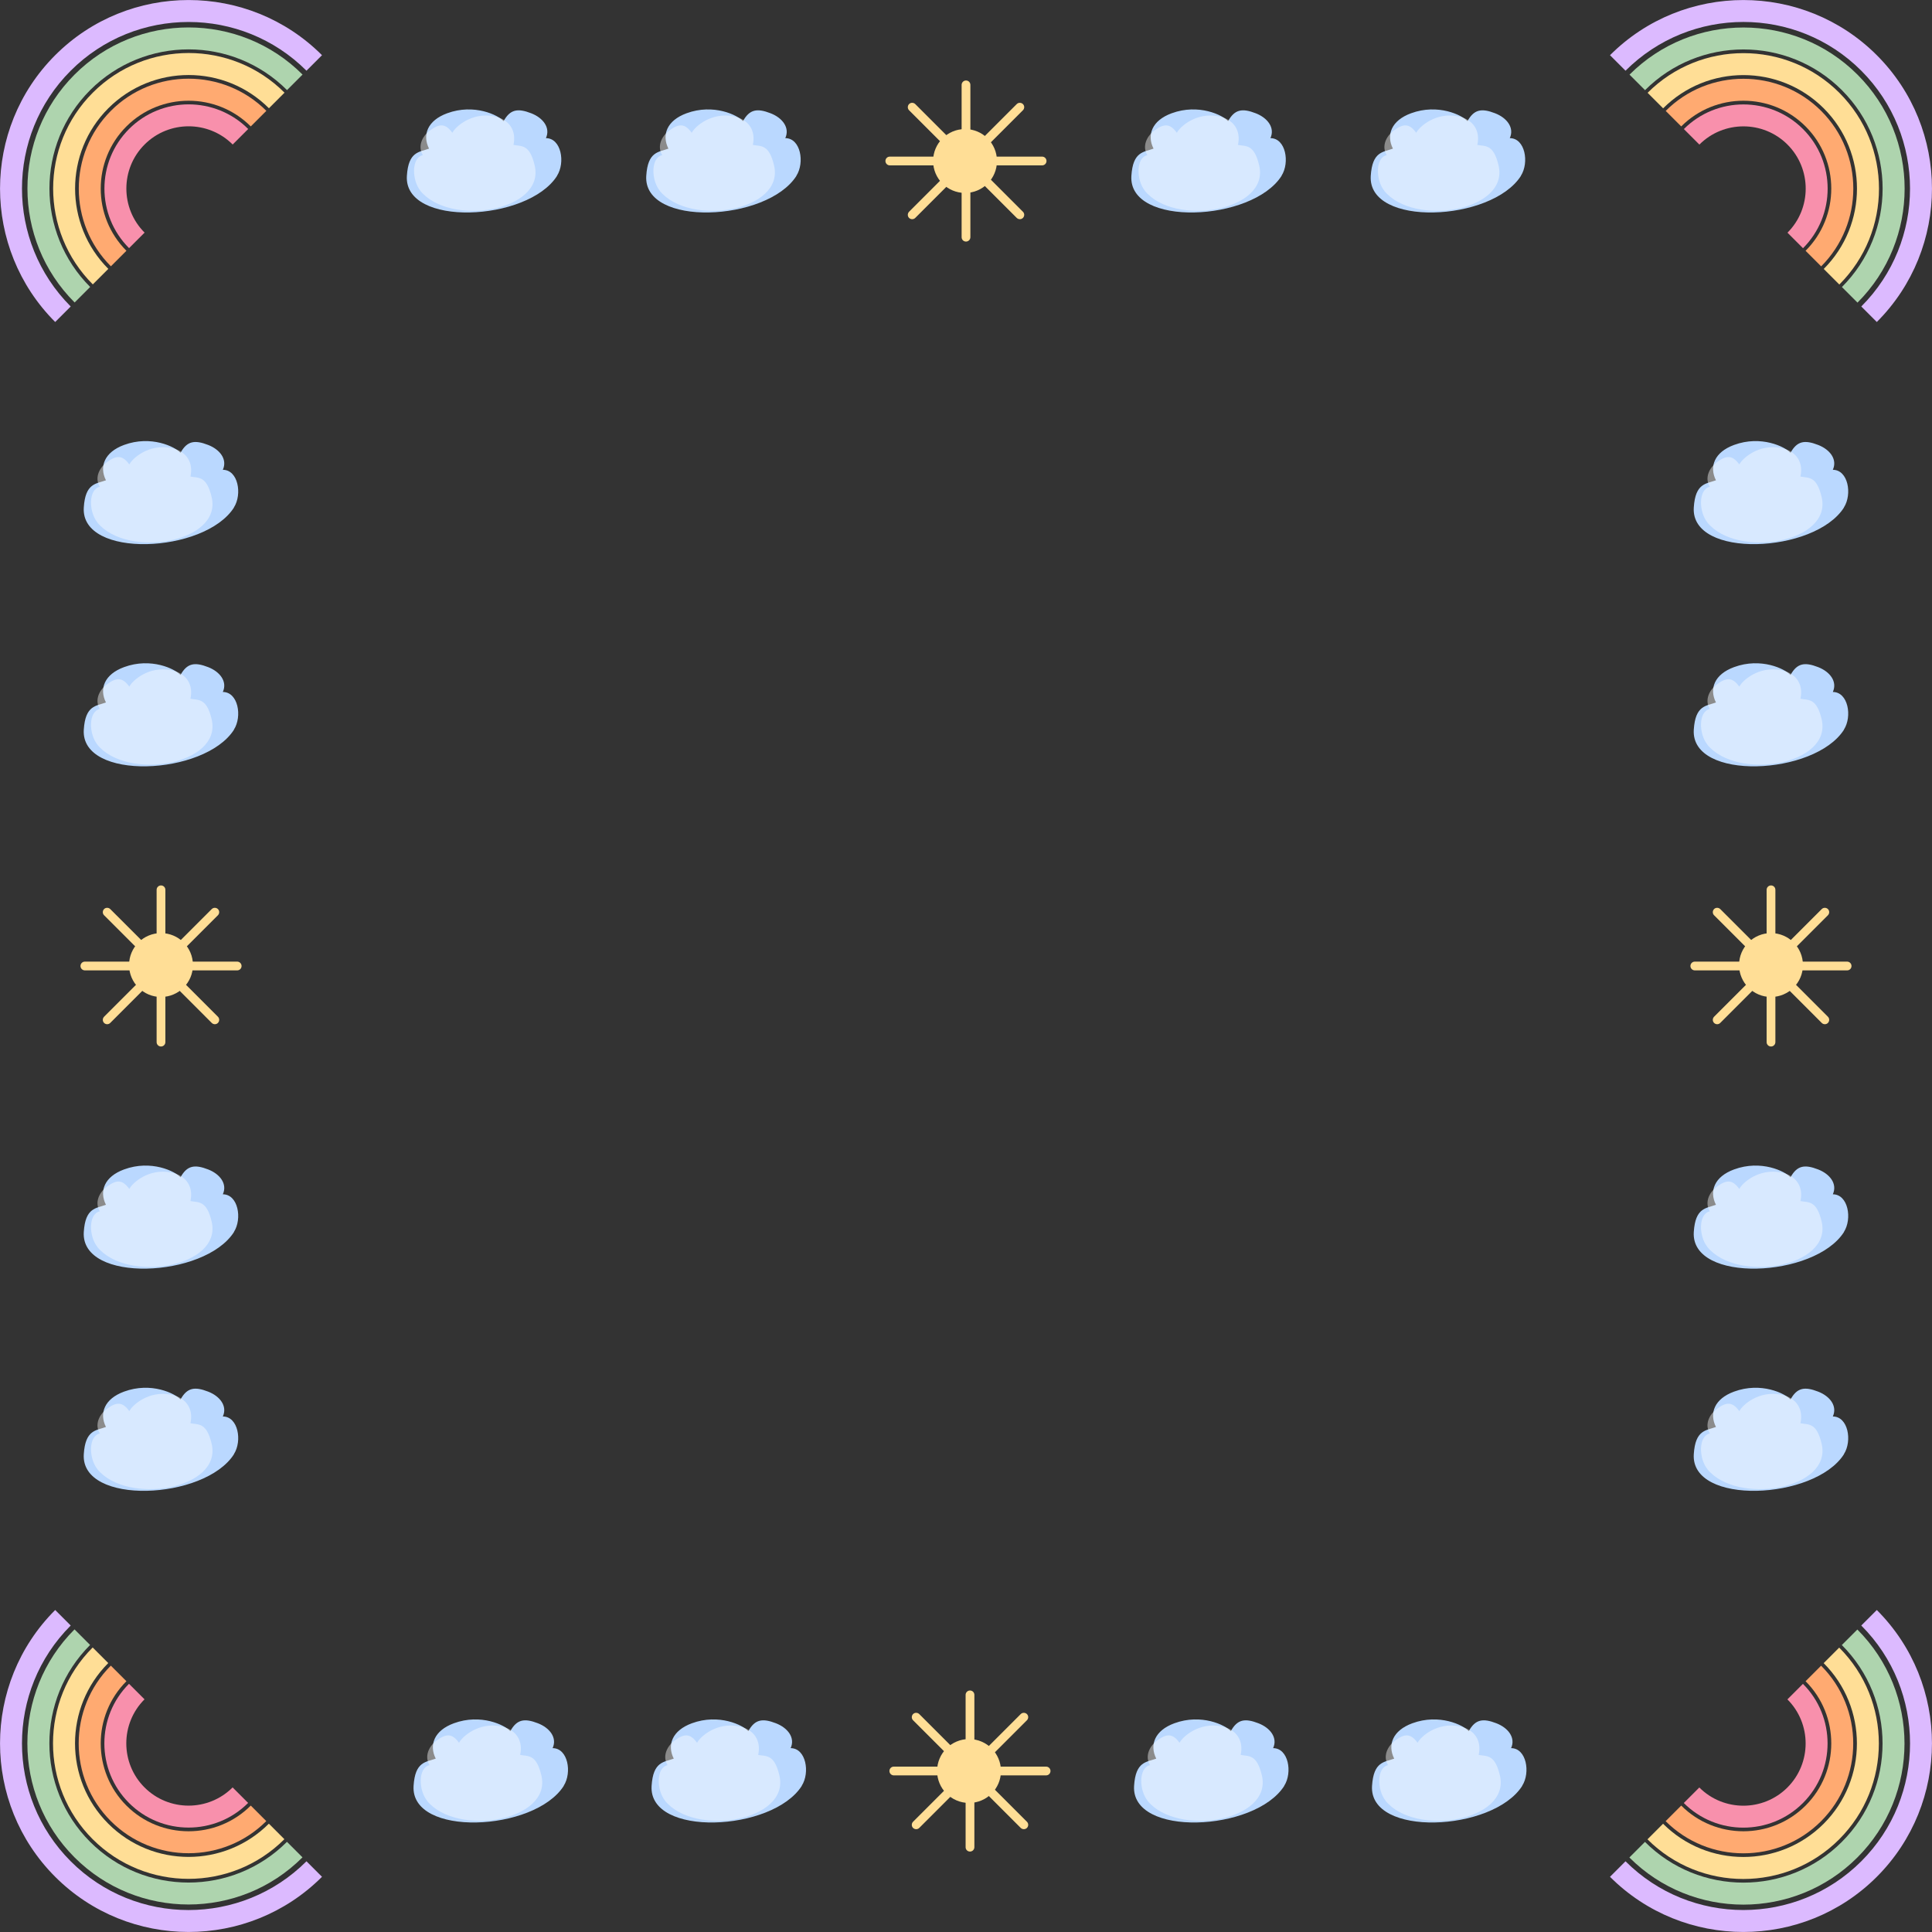 <?xml version="1.0" encoding="UTF-8"?>
<svg id="Layer_1" data-name="Layer 1" xmlns="http://www.w3.org/2000/svg" viewBox="0 0 300 300">
  <rect x="0" y="0" width="300" height="300" fill="#333333" stroke="none"/>
  <defs>
    <style>
      .cls-1 {
        fill: #dcbaff;
      }

      .cls-2 {
        fill: #f890ac;
      }

      .cls-3 {
        fill: #fff;
        opacity: .43;
      }

      .cls-4 {
        fill: #ffde96;
      }

      .cls-5 {
        fill: #aed4ae;
      }

      .cls-6 {
        fill: #bad8ff;
      }

      .cls-7 {
        fill: #ffaa71;
      }
    </style>
  </defs>
  <g>
    <path class="cls-6" d="M86.5,27.31c-4.56,7.15-23.82,8-23.32,0,.24-3.82,1.92-3.67,3.44-4.23-1.07-2.13-.24-4.37,2.81-5.49,4.21-1.55,7.94.29,8.77,1.22,1.01-1.83,2.18-2.04,4.29-1.22,1.83.71,3.02,2.24,2.28,3.86,2.38,0,3.04,3.78,1.72,5.85Z"/>
    <path class="cls-3" d="M65.27,29.63c4.61,5.64,19.41,3.16,17.76-3.92-.79-3.38-2.05-2.96-3.3-3.21.47-2.09-.52-3.95-3.01-4.44-3.45-.68-6,1.6-6.48,2.56-1.06-1.47-1.98-1.46-3.46-.37-1.28.94-1.94,2.51-1.12,3.84-1.81.4-1.71,3.9-.38,5.53Z"/>
  </g>
  <g>
    <path class="cls-6" d="M123.67,27.31c-4.56,7.15-23.82,8-23.32,0,.24-3.82,1.92-3.67,3.44-4.23-1.07-2.13-.24-4.37,2.81-5.49,4.21-1.55,7.94.29,8.77,1.22,1.01-1.83,2.18-2.04,4.29-1.22,1.83.71,3.02,2.24,2.28,3.86,2.38,0,3.04,3.78,1.72,5.85Z"/>
    <path class="cls-3" d="M102.44,29.63c4.61,5.64,19.41,3.16,17.76-3.92-.79-3.38-2.05-2.96-3.3-3.21.47-2.09-.52-3.95-3.01-4.44-3.45-.68-6,1.6-6.48,2.56-1.06-1.47-1.98-1.46-3.46-.37-1.28.94-1.94,2.51-1.12,3.84-1.81.4-1.71,3.9-.38,5.53Z"/>
  </g>
  <g>
    <path class="cls-6" d="M199,27.31c-4.56,7.15-23.82,8-23.32,0,.24-3.82,1.92-3.67,3.44-4.23-1.07-2.13-.24-4.37,2.81-5.49,4.21-1.55,7.94.29,8.77,1.22,1.01-1.83,2.18-2.04,4.29-1.22,1.83.71,3.02,2.24,2.28,3.86,2.38,0,3.04,3.78,1.72,5.85Z"/>
    <path class="cls-3" d="M177.77,29.63c4.61,5.64,19.41,3.16,17.76-3.92-.79-3.38-2.05-2.96-3.3-3.21.47-2.09-.52-3.95-3.01-4.44-3.45-.68-6,1.6-6.48,2.56-1.06-1.47-1.98-1.46-3.46-.37-1.28.94-1.94,2.51-1.12,3.84-1.81.4-1.71,3.9-.38,5.53Z"/>
  </g>
  <g>
    <path class="cls-6" d="M236.17,27.31c-4.56,7.15-23.82,8-23.32,0,.24-3.82,1.92-3.67,3.44-4.23-1.07-2.13-.24-4.37,2.81-5.49,4.21-1.55,7.94.29,8.77,1.22,1.01-1.83,2.18-2.04,4.29-1.22,1.83.71,3.02,2.24,2.28,3.86,2.38,0,3.04,3.78,1.72,5.85Z"/>
    <path class="cls-3" d="M214.94,29.63c4.61,5.64,19.41,3.16,17.76-3.92-.79-3.38-2.05-2.96-3.3-3.21.47-2.09-.52-3.95-3.01-4.44-3.45-.68-6,1.6-6.48,2.56-1.06-1.47-1.98-1.46-3.46-.37-1.28.94-1.94,2.51-1.12,3.84-1.81.4-1.71,3.9-.38,5.53Z"/>
  </g>
  <g>
    <circle class="cls-4" cx="149.85" cy="25" r="4.96"/>
    <path class="cls-4" d="M162.5,25c0,.37-.3.68-.68.68h-23.65c-.37,0-.68-.3-.68-.68s.3-.68.68-.68h23.65c.37,0,.68.3.68.68Z"/>
    <path class="cls-4" d="M150.68,13.18v23.65c0,.37-.3.68-.68.68s-.68-.3-.68-.68V13.18c0-.37.3-.68.68-.68s.68.3.68.68Z"/>
    <path class="cls-4" d="M159.04,16.64c0,.17-.07.35-.2.48l-16.72,16.72c-.26.26-.69.26-.96,0-.26-.26-.26-.69,0-.96l16.72-16.72c.26-.26.69-.26.96,0,.13.13.2.3.2.48Z"/>
    <path class="cls-4" d="M159.04,33.36c0,.17-.07.35-.2.48-.26.26-.69.26-.96,0l-16.72-16.72c-.26-.26-.26-.69,0-.96.26-.26.69-.26.96,0l16.72,16.72c.13.13.2.3.2.48Z"/>
  </g>
  <g>
    <path class="cls-6" d="M286.33,78.81c-4.56,7.15-23.82,8-23.32,0,.24-3.82,1.92-3.67,3.44-4.23-1.07-2.13-.24-4.37,2.81-5.49,4.21-1.55,7.94.29,8.77,1.22,1.01-1.83,2.18-2.04,4.29-1.22,1.83.71,3.02,2.24,2.28,3.86,2.38,0,3.04,3.78,1.72,5.85Z"/>
    <path class="cls-3" d="M265.11,81.13c4.61,5.64,19.41,3.16,17.76-3.92-.79-3.38-2.05-2.96-3.3-3.21.47-2.09-.52-3.95-3.01-4.44-3.45-.68-6,1.6-6.48,2.56-1.06-1.47-1.98-1.46-3.46-.37-1.28.94-1.94,2.51-1.12,3.84-1.81.4-1.71,3.9-.38,5.53Z"/>
  </g>
  <g>
    <path class="cls-6" d="M286.33,113.31c-4.56,7.15-23.82,8-23.32,0,.24-3.82,1.92-3.67,3.44-4.23-1.07-2.13-.24-4.37,2.81-5.49,4.21-1.55,7.94.29,8.77,1.22,1.01-1.83,2.18-2.04,4.29-1.22,1.83.71,3.02,2.24,2.28,3.86,2.38,0,3.04,3.78,1.72,5.85Z"/>
    <path class="cls-3" d="M265.11,115.63c4.61,5.64,19.41,3.16,17.76-3.92-.79-3.38-2.05-2.96-3.3-3.21.47-2.09-.52-3.95-3.01-4.44-3.45-.68-6,1.6-6.48,2.56-1.06-1.47-1.98-1.46-3.46-.37-1.28.94-1.94,2.51-1.12,3.84-1.81.4-1.71,3.9-.38,5.53Z"/>
  </g>
  <g>
    <path class="cls-6" d="M286.33,191.31c-4.56,7.15-23.82,8-23.32,0,.24-3.82,1.92-3.67,3.44-4.23-1.07-2.13-.24-4.37,2.81-5.49,4.21-1.55,7.94.29,8.77,1.22,1.01-1.83,2.18-2.04,4.29-1.22,1.83.71,3.02,2.24,2.28,3.86,2.38,0,3.04,3.78,1.72,5.85Z"/>
    <path class="cls-3" d="M265.11,193.63c4.61,5.64,19.41,3.16,17.76-3.92-.79-3.38-2.05-2.96-3.3-3.21.47-2.09-.52-3.95-3.01-4.44-3.45-.68-6,1.6-6.48,2.56-1.06-1.47-1.98-1.46-3.46-.37-1.28.94-1.94,2.51-1.12,3.84-1.81.4-1.71,3.9-.38,5.53Z"/>
  </g>
  <g>
    <path class="cls-6" d="M286.33,225.81c-4.56,7.15-23.82,8-23.32,0,.24-3.82,1.92-3.67,3.44-4.23-1.07-2.13-.24-4.37,2.81-5.49,4.21-1.55,7.94.29,8.77,1.22,1.01-1.83,2.18-2.04,4.29-1.22,1.83.71,3.02,2.24,2.28,3.86,2.38,0,3.04,3.78,1.72,5.85Z"/>
    <path class="cls-3" d="M265.11,228.13c4.61,5.64,19.41,3.16,17.76-3.92-.79-3.38-2.05-2.96-3.3-3.21.47-2.09-.52-3.95-3.01-4.44-3.45-.68-6,1.6-6.48,2.56-1.06-1.47-1.98-1.46-3.46-.37-1.28.94-1.94,2.51-1.12,3.84-1.81.4-1.71,3.9-.38,5.53Z"/>
  </g>
  <g>
    <circle class="cls-4" cx="275" cy="149.85" r="4.96"/>
    <path class="cls-4" d="M275,162.5c-.37,0-.68-.3-.68-.68v-23.65c0-.37.3-.68.68-.68s.68.3.68.68v23.65c0,.37-.3.68-.68.68Z"/>
    <path class="cls-4" d="M286.82,150.68h-23.65c-.37,0-.68-.3-.68-.68s.3-.68.68-.68h23.65c.37,0,.68.3.68.68s-.3.68-.68.68Z"/>
    <path class="cls-4" d="M283.36,159.04c-.17,0-.35-.07-.48-.2l-16.72-16.72c-.26-.26-.26-.69,0-.96.26-.26.69-.26.96,0l16.72,16.72c.26.26.26.69,0,.96-.13.13-.3.2-.48.2Z"/>
    <path class="cls-4" d="M266.64,159.04c-.17,0-.35-.07-.48-.2-.26-.26-.26-.69,0-.96l16.72-16.72c.26-.26.69-.26.96,0,.26.26.26.69,0,.96l-16.72,16.72c-.13.13-.3.2-.48.2Z"/>
  </g>
  <g>
    <path class="cls-2" d="M279.97,38.54l-2.41-2.41c3.77-3.77,3.77-9.91,0-13.68-3.77-3.77-9.91-3.77-13.68,0l-2.41-2.41c5.1-5.1,13.4-5.1,18.5,0,5.1,5.1,5.1,13.4,0,18.5Z"/>
    <path class="cls-7" d="M282.78,41.35l-2.41-2.41c5.32-5.32,5.32-13.99,0-19.31s-13.99-5.32-19.31,0l-2.41-2.41c6.65-6.65,17.48-6.65,24.14,0s6.65,17.48,0,24.14Z"/>
    <path class="cls-4" d="M285.6,44.17l-2.41-2.41c6.88-6.88,6.88-18.06,0-24.94s-18.06-6.88-24.94,0l-2.41-2.41c8.21-8.21,21.56-8.21,29.77,0,8.21,8.21,8.21,21.56,0,29.77Z"/>
    <path class="cls-5" d="M288.42,46.98l-2.41-2.41c8.43-8.43,8.43-22.14,0-30.57-8.43-8.43-22.14-8.43-30.57,0l-2.41-2.41c9.76-9.76,25.64-9.76,35.4,0,9.76,9.76,9.76,25.64,0,35.4Z"/>
    <path class="cls-1" d="M291.43,50l-2.41-2.41c10.09-10.09,10.09-26.51,0-36.61s-26.51-10.09-36.61,0l-2.41-2.41c11.42-11.42,30.01-11.42,41.43,0,11.42,11.42,11.42,30.01,0,41.43Z"/>
  </g>
  <g>
    <path class="cls-2" d="M261.46,279.97l2.41-2.41c3.77,3.77,9.91,3.77,13.68,0s3.77-9.91,0-13.68l2.41-2.41c5.1,5.1,5.1,13.4,0,18.5s-13.4,5.1-18.5,0Z"/>
    <path class="cls-7" d="M258.65,282.78l2.41-2.41c5.32,5.32,13.99,5.32,19.31,0s5.32-13.99,0-19.31l2.41-2.41c6.65,6.65,6.65,17.48,0,24.14s-17.48,6.65-24.14,0Z"/>
    <path class="cls-4" d="M255.83,285.6l2.41-2.41c6.88,6.88,18.06,6.88,24.94,0,6.88-6.88,6.88-18.06,0-24.94l2.41-2.41c8.21,8.21,8.21,21.56,0,29.77s-21.56,8.21-29.77,0Z"/>
    <path class="cls-5" d="M253.02,288.42l2.41-2.41c8.43,8.43,22.14,8.43,30.57,0,8.43-8.43,8.43-22.14,0-30.57l2.41-2.41c9.76,9.76,9.76,25.64,0,35.4-9.76,9.76-25.64,9.76-35.4,0Z"/>
    <path class="cls-1" d="M250,291.43l2.41-2.41c10.09,10.09,26.51,10.09,36.61,0s10.09-26.51,0-36.61l2.41-2.41c11.42,11.42,11.42,30.01,0,41.43-11.42,11.42-30.01,11.42-41.43,0Z"/>
  </g>
  <g>
    <path class="cls-6" d="M36.33,78.81c-4.56,7.15-23.82,8-23.32,0,.24-3.82,1.92-3.67,3.44-4.23-1.07-2.13-.24-4.37,2.81-5.49,4.21-1.55,7.94.29,8.77,1.22,1.01-1.83,2.18-2.04,4.29-1.22,1.83.71,3.02,2.24,2.28,3.86,2.38,0,3.04,3.78,1.72,5.85Z"/>
    <path class="cls-3" d="M15.11,81.13c4.61,5.64,19.41,3.16,17.76-3.92-.79-3.38-2.05-2.96-3.3-3.21.47-2.09-.52-3.95-3.01-4.44-3.45-.68-6,1.6-6.48,2.56-1.06-1.47-1.98-1.46-3.46-.37-1.28.94-1.94,2.51-1.12,3.84-1.81.4-1.71,3.9-.38,5.53Z"/>
  </g>
  <g>
    <path class="cls-6" d="M36.33,113.31c-4.56,7.15-23.82,8-23.32,0,.24-3.82,1.92-3.67,3.44-4.23-1.07-2.13-.24-4.37,2.81-5.49,4.21-1.55,7.94.29,8.77,1.22,1.01-1.83,2.18-2.04,4.29-1.22,1.83.71,3.02,2.24,2.28,3.86,2.38,0,3.04,3.78,1.72,5.85Z"/>
    <path class="cls-3" d="M15.11,115.63c4.61,5.64,19.41,3.16,17.76-3.92-.79-3.38-2.05-2.96-3.3-3.21.47-2.09-.52-3.95-3.01-4.44-3.45-.68-6,1.6-6.48,2.56-1.06-1.47-1.98-1.46-3.46-.37-1.28.94-1.94,2.51-1.12,3.84-1.81.4-1.71,3.9-.38,5.53Z"/>
  </g>
  <g>
    <path class="cls-6" d="M36.33,191.31c-4.56,7.15-23.82,8-23.32,0,.24-3.82,1.92-3.67,3.44-4.23-1.07-2.13-.24-4.37,2.81-5.49,4.21-1.55,7.94.29,8.77,1.22,1.01-1.83,2.18-2.04,4.29-1.22,1.83.71,3.02,2.24,2.28,3.86,2.38,0,3.04,3.78,1.72,5.85Z"/>
    <path class="cls-3" d="M15.11,193.63c4.61,5.64,19.41,3.16,17.76-3.92-.79-3.38-2.05-2.96-3.3-3.21.47-2.09-.52-3.95-3.01-4.44-3.45-.68-6,1.6-6.48,2.56-1.06-1.47-1.98-1.46-3.46-.37-1.28.94-1.94,2.51-1.12,3.84-1.81.4-1.71,3.9-.38,5.53Z"/>
  </g>
  <g>
    <path class="cls-6" d="M36.33,225.81c-4.56,7.15-23.82,8-23.32,0,.24-3.82,1.92-3.67,3.44-4.23-1.07-2.13-.24-4.37,2.81-5.49,4.21-1.55,7.94.29,8.77,1.22,1.01-1.83,2.18-2.04,4.29-1.22,1.83.71,3.02,2.24,2.28,3.86,2.38,0,3.04,3.78,1.72,5.85Z"/>
    <path class="cls-3" d="M15.11,228.13c4.61,5.64,19.41,3.16,17.76-3.92-.79-3.38-2.05-2.96-3.3-3.21.47-2.09-.52-3.95-3.01-4.44-3.45-.68-6,1.6-6.48,2.56-1.06-1.47-1.98-1.46-3.46-.37-1.28.94-1.94,2.51-1.12,3.84-1.81.4-1.71,3.9-.38,5.53Z"/>
  </g>
  <g>
    <circle class="cls-4" cx="25" cy="149.85" r="4.96"/>
    <path class="cls-4" d="M25,162.5c-.37,0-.68-.3-.68-.68v-23.65c0-.37.3-.68.68-.68s.68.3.68.68v23.65c0,.37-.3.68-.68.68Z"/>
    <path class="cls-4" d="M36.82,150.68H13.18c-.37,0-.68-.3-.68-.68s.3-.68.68-.68h23.65c.37,0,.68.3.68.68s-.3.68-.68.68Z"/>
    <path class="cls-4" d="M33.36,159.04c-.17,0-.35-.07-.48-.2l-16.72-16.72c-.26-.26-.26-.69,0-.96.26-.26.69-.26.96,0l16.72,16.72c.26.26.26.69,0,.96-.13.13-.3.2-.48.2Z"/>
    <path class="cls-4" d="M16.64,159.04c-.17,0-.35-.07-.48-.2-.26-.26-.26-.69,0-.96l16.72-16.72c.26-.26.69-.26.96,0,.26.26.26.69,0,.96l-16.72,16.72c-.13.13-.3.2-.48.2Z"/>
  </g>
  <g>
    <path class="cls-2" d="M38.54,20.03l-2.41,2.41c-3.77-3.77-9.91-3.77-13.68,0s-3.77,9.91,0,13.68l-2.41,2.41c-5.1-5.1-5.1-13.4,0-18.5s13.4-5.1,18.5,0Z"/>
    <path class="cls-7" d="M41.35,17.22l-2.41,2.41c-5.32-5.32-13.99-5.32-19.31,0s-5.32,13.99,0,19.31l-2.41,2.41c-6.65-6.65-6.65-17.48,0-24.14s17.48-6.65,24.14,0Z"/>
    <path class="cls-4" d="M44.17,14.4l-2.41,2.41c-6.88-6.88-18.06-6.88-24.94,0-6.88,6.88-6.88,18.06,0,24.94l-2.41,2.41c-8.21-8.21-8.21-21.56,0-29.77s21.56-8.21,29.77,0Z"/>
    <path class="cls-5" d="M46.98,11.58l-2.41,2.41c-8.43-8.43-22.14-8.43-30.57,0s-8.43,22.14,0,30.57l-2.41,2.41C1.82,37.22,1.82,21.34,11.58,11.58c9.76-9.76,25.64-9.76,35.4,0Z"/>
    <path class="cls-1" d="M50,8.57l-2.41,2.41C37.49.89,21.07.89,10.98,10.98s-10.09,26.51,0,36.61l-2.41,2.41c-11.42-11.42-11.42-30.01,0-41.43,11.42-11.42,30.01-11.42,41.43,0Z"/>
  </g>
  <g>
    <path class="cls-2" d="M20.03,261.46l2.41,2.41c-3.77,3.77-3.77,9.91,0,13.68s9.91,3.77,13.68,0l2.41,2.41c-5.1,5.1-13.4,5.1-18.5,0s-5.1-13.4,0-18.5Z"/>
    <path class="cls-7" d="M17.22,258.65l2.41,2.41c-5.32,5.32-5.32,13.99,0,19.31s13.99,5.32,19.31,0l2.41,2.41c-6.65,6.65-17.48,6.65-24.14,0s-6.65-17.48,0-24.14Z"/>
    <path class="cls-4" d="M14.4,255.83l2.41,2.41c-6.88,6.88-6.88,18.06,0,24.94s18.06,6.88,24.94,0l2.41,2.41c-8.21,8.21-21.56,8.21-29.77,0s-8.21-21.56,0-29.77Z"/>
    <path class="cls-5" d="M11.58,253.02l2.41,2.41c-8.43,8.43-8.43,22.14,0,30.57s22.14,8.43,30.57,0l2.41,2.41c-9.76,9.76-25.64,9.76-35.4,0-9.76-9.76-9.76-25.64,0-35.4Z"/>
    <path class="cls-1" d="M8.57,250l2.41,2.41c-10.09,10.09-10.09,26.51,0,36.61s26.51,10.09,36.61,0l2.41,2.41c-11.42,11.42-30.01,11.42-41.43,0-11.42-11.42-11.42-30.01,0-41.43Z"/>
  </g>
  <g>
    <path class="cls-6" d="M87.54,277.31c-4.56,7.15-23.82,8-23.32,0,.24-3.82,1.92-3.67,3.44-4.23-1.07-2.13-.24-4.37,2.81-5.49,4.21-1.55,7.94.29,8.77,1.22,1.01-1.83,2.18-2.04,4.29-1.22,1.83.71,3.02,2.24,2.28,3.86,2.38,0,3.04,3.78,1.72,5.85Z"/>
    <path class="cls-3" d="M66.31,279.63c4.61,5.64,19.41,3.16,17.76-3.92-.79-3.38-2.05-2.96-3.3-3.21.47-2.09-.52-3.95-3.01-4.44-3.45-.68-6,1.6-6.48,2.56-1.06-1.47-1.98-1.46-3.46-.37-1.28.94-1.94,2.51-1.12,3.84-1.81.4-1.71,3.9-.38,5.53Z"/>
  </g>
  <g>
    <path class="cls-6" d="M124.5,277.31c-4.56,7.15-23.82,8-23.32,0,.24-3.82,1.92-3.67,3.44-4.23-1.07-2.13-.24-4.37,2.81-5.49,4.21-1.55,7.94.29,8.77,1.22,1.01-1.83,2.18-2.04,4.29-1.22,1.83.71,3.02,2.24,2.28,3.86,2.38,0,3.04,3.78,1.72,5.85Z"/>
    <path class="cls-3" d="M103.27,279.63c4.61,5.64,19.41,3.16,17.76-3.92-.79-3.38-2.05-2.96-3.3-3.21.47-2.09-.52-3.95-3.01-4.44-3.45-.68-6,1.6-6.48,2.56-1.06-1.47-1.98-1.46-3.46-.37-1.28.94-1.94,2.51-1.12,3.84-1.81.4-1.71,3.9-.38,5.53Z"/>
  </g>
  <g>
    <path class="cls-6" d="M199.42,277.31c-4.56,7.15-23.82,8-23.32,0,.24-3.82,1.92-3.67,3.44-4.23-1.07-2.13-.24-4.37,2.81-5.49,4.21-1.55,7.94.29,8.77,1.22,1.01-1.83,2.18-2.04,4.29-1.22,1.83.71,3.02,2.24,2.28,3.86,2.38,0,3.04,3.78,1.72,5.85Z"/>
    <path class="cls-3" d="M178.19,279.63c4.61,5.64,19.41,3.16,17.76-3.92-.79-3.38-2.05-2.96-3.3-3.21.47-2.09-.52-3.95-3.01-4.44-3.45-.68-6,1.6-6.48,2.56-1.06-1.47-1.98-1.46-3.46-.37-1.28.94-1.94,2.51-1.12,3.84-1.81.4-1.71,3.9-.38,5.53Z"/>
  </g>
  <g>
    <path class="cls-6" d="M236.37,277.31c-4.56,7.15-23.82,8-23.32,0,.24-3.82,1.92-3.67,3.44-4.23-1.07-2.13-.24-4.37,2.81-5.49,4.21-1.55,7.94.29,8.77,1.22,1.01-1.83,2.18-2.04,4.29-1.22,1.83.71,3.02,2.24,2.28,3.86,2.38,0,3.04,3.78,1.72,5.85Z"/>
    <path class="cls-3" d="M215.15,279.63c4.61,5.64,19.41,3.16,17.76-3.92-.79-3.38-2.05-2.96-3.3-3.21.47-2.09-.52-3.95-3.01-4.44-3.45-.68-6,1.6-6.48,2.56-1.06-1.47-1.98-1.46-3.46-.37-1.28.94-1.94,2.51-1.12,3.84-1.81.4-1.71,3.9-.38,5.53Z"/>
  </g>
  <g>
    <circle class="cls-4" cx="150.47" cy="275" r="4.96"/>
    <path class="cls-4" d="M163.12,275c0,.37-.3.68-.68.68h-23.65c-.37,0-.68-.3-.68-.68s.3-.68.68-.68h23.65c.37,0,.68.3.68.68Z"/>
    <path class="cls-4" d="M151.3,263.18v23.65c0,.37-.3.68-.68.68s-.68-.3-.68-.68v-23.65c0-.37.3-.68.68-.68s.68.3.68.68Z"/>
    <path class="cls-4" d="M159.66,266.64c0,.17-.07.35-.2.48l-16.72,16.72c-.26.26-.69.26-.96,0-.26-.26-.26-.69,0-.96l16.72-16.72c.26-.26.69-.26.96,0,.13.13.2.3.2.48Z"/>
    <path class="cls-4" d="M159.66,283.36c0,.17-.07.35-.2.48-.26.26-.69.26-.96,0l-16.72-16.72c-.26-.26-.26-.69,0-.96.26-.26.69-.26.96,0l16.72,16.72c.13.13.2.3.2.48Z"/>
  </g>
</svg>